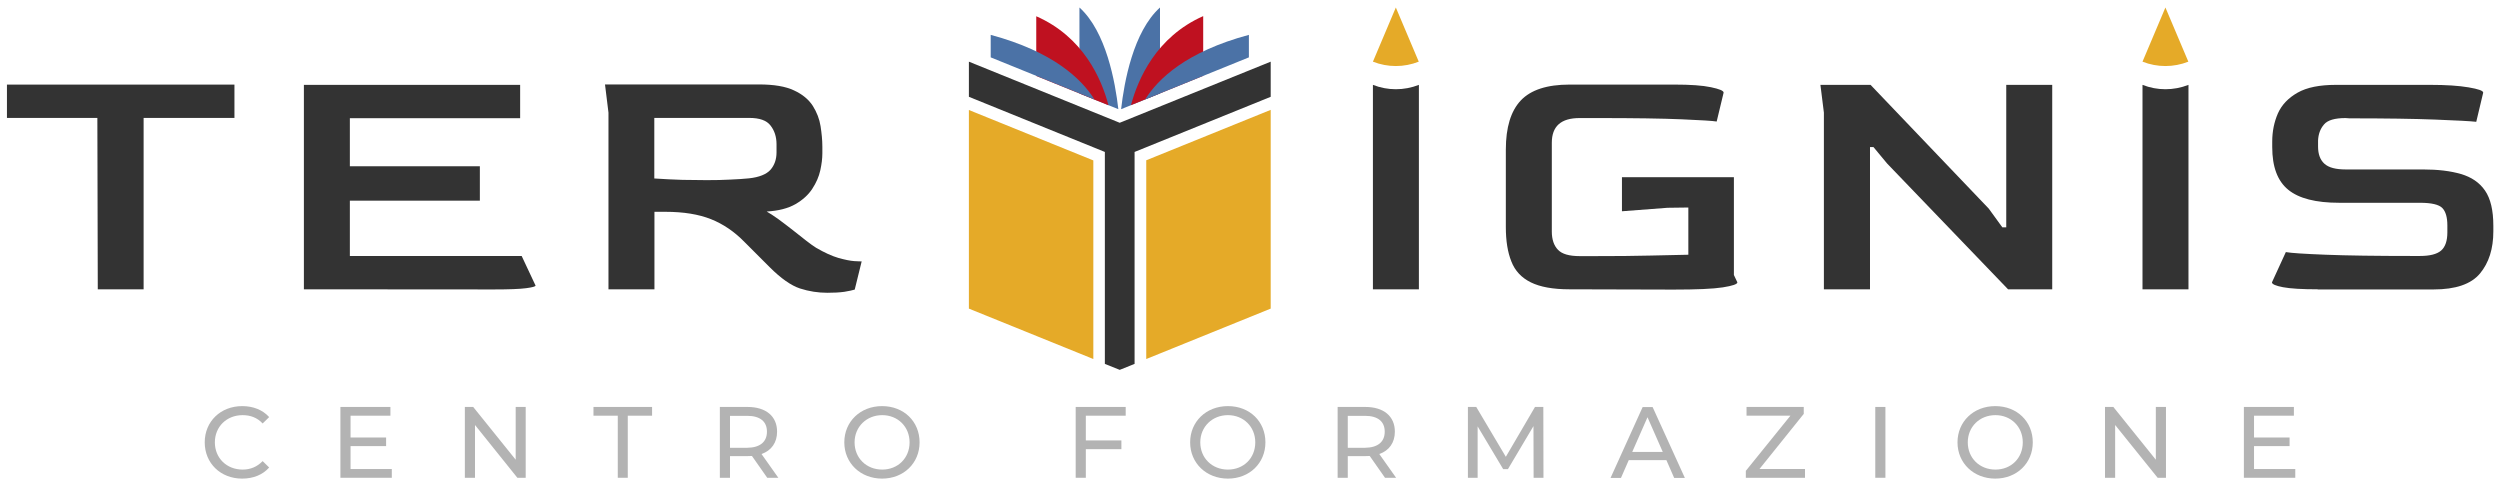 <?xml version="1.0" encoding="utf-8"?>
<!-- Generator: Adobe Illustrator 27.2.0, SVG Export Plug-In . SVG Version: 6.00 Build 0)  -->
<svg version="1.1" id="Livello_2_00000120556509560093771080000017101155219958943905_"
	 xmlns="http://www.w3.org/2000/svg" xmlns:xlink="http://www.w3.org/1999/xlink" x="0px" y="0px" viewBox="0 0 1800 350"
	 style="enable-background:new 0 0 1800 350;" xml:space="preserve">
<style type="text/css">
	.st0{fill:#B3B3B3;}
	.st1{fill:#333333;}
	.st2{fill:#E5AA28;}
	.st3{fill:#4B72A6;}
	.st4{fill:#BF1120;}
</style>
<g>
	<g>
		<path class="st0" d="M147.4,318.5c0-15.1,11.5-26.1,27-26.1c7.9,0,14.7,2.7,19.4,7.9l-4.7,4.6c-3.9-4.2-8.8-6-14.4-6
			c-11.5,0-20,8.3-20,19.6s8.5,19.6,20,19.6c5.6,0,10.4-2,14.4-6.1l4.7,4.6c-4.7,5.3-11.5,8-19.5,8
			C158.9,344.6,147.4,333.6,147.4,318.5L147.4,318.5z"/>
		<path class="st0" d="M282.1,337.7v6.3h-37v-51h36v6.3h-28.7V315h25.6v6.2h-25.6v16.5L282.1,337.7L282.1,337.7z"/>
		<path class="st0" d="M378.5,293v51h-6L342,306v38h-7.3v-51h6l30.6,38v-38H378.5z"/>
		<path class="st0" d="M444.8,299.3h-17.5V293h42.2v6.3H452V344h-7.2V299.3z"/>
		<path class="st0" d="M552.4,344l-11-15.7c-1,0.1-2.1,0.1-3.2,0.1h-12.6V344h-7.3v-51h19.9c13.3,0,21.3,6.7,21.3,17.8
			c0,7.9-4.1,13.6-11.2,16.1l12.1,17.1H552.4L552.4,344z M552.2,310.8c0-7.3-4.9-11.4-14.2-11.4h-12.4v23h12.4
			C547.3,322.3,552.2,318.1,552.2,310.8z"/>
		<path class="st0" d="M607.9,318.5c0-14.9,11.5-26.1,27.2-26.1c15.7,0,27,11.1,27,26.1c0,15-11.5,26.1-27,26.1
			C619.6,344.6,607.9,333.5,607.9,318.5z M654.9,318.5c0-11.3-8.5-19.6-19.7-19.6s-19.9,8.3-19.9,19.6s8.5,19.6,19.9,19.6
			C646.5,338.1,654.9,329.8,654.9,318.5z"/>
		<path class="st0" d="M781.8,299.3v17.8h25.6v6.3h-25.6V344h-7.3v-51h36v6.3H781.8z"/>
		<path class="st0" d="M856.9,318.5c0-14.9,11.5-26.1,27.2-26.1c15.7,0,27,11.1,27,26.1c0,15-11.5,26.1-27,26.1
			C868.6,344.6,856.9,333.5,856.9,318.5z M903.8,318.5c0-11.3-8.5-19.6-19.7-19.6s-19.9,8.3-19.9,19.6s8.5,19.6,19.9,19.6
			C895.5,338.1,903.8,329.8,903.8,318.5z"/>
		<path class="st0" d="M997.2,344l-11-15.7c-1,0.1-2.1,0.1-3.2,0.1h-12.6V344h-7.3v-51H983c13.3,0,21.3,6.7,21.3,17.8
			c0,7.9-4.1,13.6-11.2,16.1l12.1,17.1H997.2z M997,310.8c0-7.3-4.9-11.4-14.2-11.4h-12.4v23h12.4C992.1,322.3,997,318.1,997,310.8z
			"/>
		<path class="st0" d="M1104.2,344l-0.1-37.2l-18.4,31h-3.4l-18.4-30.8v37h-7v-51h6l21.3,35.9l21-35.9h6l0.1,51H1104.2L1104.2,344z"
			/>
		<path class="st0" d="M1199.8,331.3h-27.1l-5.6,12.8h-7.5l23.1-51h7.2l23.2,51h-7.7L1199.8,331.3L1199.8,331.3z M1197.2,325.4
			l-11-25l-11,25H1197.2L1197.2,325.4z"/>
		<path class="st0" d="M1299.6,337.7v6.3h-42.6v-5l32.1-39.7h-31.6V293h41.2v5l-31.9,39.7H1299.6L1299.6,337.7z"/>
		<path class="st0" d="M1350.2,293h7.3v51h-7.3V293z"/>
		<path class="st0" d="M1409.4,318.5c0-14.9,11.5-26.1,27.2-26.1s27,11.1,27,26.1c0,15-11.5,26.1-27,26.1S1409.4,333.5,1409.4,318.5
			z M1456.4,318.5c0-11.3-8.5-19.6-19.7-19.6c-11.3,0-19.9,8.3-19.9,19.6s8.5,19.6,19.9,19.6
			C1448.1,338.1,1456.4,329.8,1456.4,318.5z"/>
		<path class="st0" d="M1559.5,293v51h-6l-30.6-38v38h-7.3v-51h6l30.6,38v-38H1559.5z"/>
		<path class="st0" d="M1652.6,337.7v6.3h-37v-51h36v6.3h-28.7V315h25.6v6.2h-25.6v16.5L1652.6,337.7L1652.6,337.7z"/>
	</g>
	<g>
		<g>
			<path class="st1" d="M70.4,208.3L70.1,84.9H5v-24h163.8v24h-65.4v123.4H70.4z"/>
			<path class="st1" d="M218.8,208.3V61.1h155.7v24H251.9v34.6h93.6v24.8h-93.6v39.8h123.7l10,21.3c0,0.7-2.3,1.3-6.8,1.9
				c-4.5,0.6-12.3,0.9-23.3,0.9L218.8,208.3L218.8,208.3z"/>
			<path class="st1" d="M595.7,210.8c-6.7,0-13.2-1-19.7-3.1c-6.4-2.1-13.7-7.2-21.9-15.4l-18-18c-7.3-7.5-15.4-13-24.2-16.5
				c-8.8-3.5-19.7-5.3-32.9-5.3h-7.8v55.8h-33.1V81.1l-2.5-20.3h110.9c10.7,0,19.1,1.4,25.2,4.3c6.1,2.8,10.6,6.6,13.5,11.1
				c2.9,4.6,4.8,9.5,5.6,14.6c0.8,5.2,1.3,10.1,1.3,14.8v4.8c0,3.7-0.5,7.8-1.5,12.3s-2.9,8.9-5.8,13.3c-2.8,4.3-6.9,8-12.1,11
				c-5.3,3-12.1,4.8-20.7,5.3c2.2,1.2,4.9,3,8.3,5.4c3.3,2.4,6.8,5.1,10.4,7.9c3.6,2.8,6.9,5.4,9.9,7.8c3,2.3,5.3,4,7,5
				c6,3.5,11.3,5.9,16,7.3c4.7,1.3,8.5,2.1,11.5,2.3c3,0.2,4.8,0.2,5.3,0.2l-5,20.3c-1.5,0.5-4,1-7.5,1.6
				C604.4,210.6,600.3,210.8,595.7,210.8L595.7,210.8z M508.8,129.7c6.3,0,12-0.1,17-0.4c5-0.2,9.5-0.5,13.5-0.9
				c7.3-0.8,12.5-2.9,15.4-6.1c2.9-3.3,4.4-7.5,4.4-12.6v-5.8c0-5.3-1.4-9.8-4.3-13.5c-2.8-3.7-7.9-5.5-15.3-5.5h-68.4v43.6
				c7.3,0.5,14.1,0.8,20.3,1C497.7,129.6,503.4,129.7,508.8,129.7L508.8,129.7z"/>
			<path class="st1" d="M988.5,208.3V61.1l0,0c10.6,4.2,22.4,4.2,33.1,0l0,0v147.2H988.5z"/>
			<path class="st1" d="M1542.6,208.3V61.1l0,0c10.6,4.2,22.4,4.2,33.1,0l0,0v147.2H1542.6z"/>
			<path class="st1" d="M1130,208.3c-11.9,0-21.1-1.7-27.8-5c-6.7-3.3-11.4-8.3-14-15c-2.7-6.7-4-14.9-4-24.8v-55.8
				c0-16,3.6-27.8,10.8-35.4c7.2-7.6,18.9-11.4,35.1-11.4h75.4c11.5,0,20.3,0.6,26.4,1.9c6.1,1.3,9.1,2.5,9.1,3.9l-5,20.8
				c-2.8-0.5-11.2-1-25.2-1.6c-13.9-0.6-34.2-0.9-60.7-0.9h-12.8c-13.4,0-20,5.9-20,17.8v63.9c0,5.7,1.5,10.1,4.4,13.1
				c2.9,3.1,8.1,4.6,15.7,4.6h10.3c16,0,29.5-0.1,40.6-0.4c11-0.2,20.1-0.5,27.3-0.6v-34l-15,0.2l-32.8,2.5v-24.5h80.6v70.4l2.5,5.3
				c0,1.3-3.5,2.5-10.5,3.6c-7,1.1-18.9,1.6-35.6,1.6L1130,208.3L1130,208.3z"/>
			<path class="st1" d="M1313.2,208.3V81.1l-2.5-20h36.1l85.1,89.1l9.8,13.5h2.8V61.1h33.1v147.2h-31.8l-87.1-90.6l-9.8-11.8h-2.5
				v102.4L1313.2,208.3L1313.2,208.3z"/>
			<path class="st1" d="M1668.8,208.3c-11.4,0-19.7-0.5-25-1.5c-5.3-1-8-2.2-8-3.5l10-21.8c3.8,0.7,13.4,1.3,28.7,1.9
				s36.3,0.9,63,0.9h4.8c7.2,0,12.3-1.3,15.3-3.9c3-2.6,4.5-7,4.5-13.1v-5c0-5.8-1.2-10-3.6-12.5c-2.4-2.5-7.8-3.8-16.1-3.8h-58.1
				c-16.9,0-29.1-3.1-36.8-9.4c-7.7-6.3-11.5-16.5-11.5-30.7v-4c0-7.3,1.4-14.1,4.1-20.3c2.8-6.2,7.5-11.1,14.2-14.9
				c6.7-3.8,15.9-5.6,27.5-5.6h68.1c11.3,0,20.5,0.6,27.5,1.8c7,1.2,10.5,2.4,10.5,3.8l-5,21c-4.3-0.5-14.2-1-29.5-1.6
				c-15.4-0.6-36-0.9-61.8-0.9l-2.8-0.2c-7.7,0-12.9,1.5-15.5,4.6c-2.7,3.1-4.1,7-4.3,11.6v4.3c0,5.5,1.5,9.6,4.6,12.4
				c3.1,2.8,8.2,4.1,15.4,4.1h55.6c10.7,0,19.8,1.1,27.3,3.3c7.5,2.2,13.3,6.1,17.3,11.9c4,5.8,6,14.2,6,25.4v4
				c0,12.5-3.2,22.6-9.6,30.3c-6.4,7.7-17.6,11.5-33.4,11.5H1668.8L1668.8,208.3z"/>
		</g>
		<path class="st2" d="M988.5,44.4l16.5-39l16.5,39l0,0C1010.9,48.6,999.1,48.6,988.5,44.4L988.5,44.4z"/>
		<path class="st2" d="M1542.6,44.4l16.5-39l16.5,39l0,0C1565,48.6,1553.2,48.6,1542.6,44.4L1542.6,44.4z"/>
	</g>
	<g>
		<polygon class="st1" points="806.2,88.4 697.6,44.4 697.6,69.7 795.5,109.4 795.5,262 806.2,266.3 816.9,262 816.9,109.4 
			914.9,69.7 914.9,44.4 		"/>
		<path class="st2" d="M697.6,222.2l89.6,36.3V115.5l-89.6-36.3V222.2z"/>
		<path class="st3" d="M777.2,5.4v61.9l28,11.3C803,59.3,796.5,22.8,777.2,5.4L777.2,5.4z M807.2,78.6l28-11.3V5.4
			C815.9,22.8,809.4,59.2,807.2,78.6L807.2,78.6z"/>
		<path class="st4" d="M746.1,11.7v43l52,21.1C793.2,57,780.1,26.6,746.1,11.7L746.1,11.7z M814.3,75.7l52-21.1v-43
			C832.4,26.6,819.3,57,814.3,75.7L814.3,75.7z"/>
		<path class="st3" d="M824.5,71.6l74.7-30.3V25.1C854.1,37.2,833.7,56.8,824.5,71.6z M713.3,25.1v16.2l74.7,30.3
			C778.7,56.8,758.3,37.2,713.3,25.1z"/>
		<path class="st2" d="M914.9,79.1l-89.6,36.3v143.1l89.6-36.3V79.1z"/>
	</g>
</g>
</svg>
